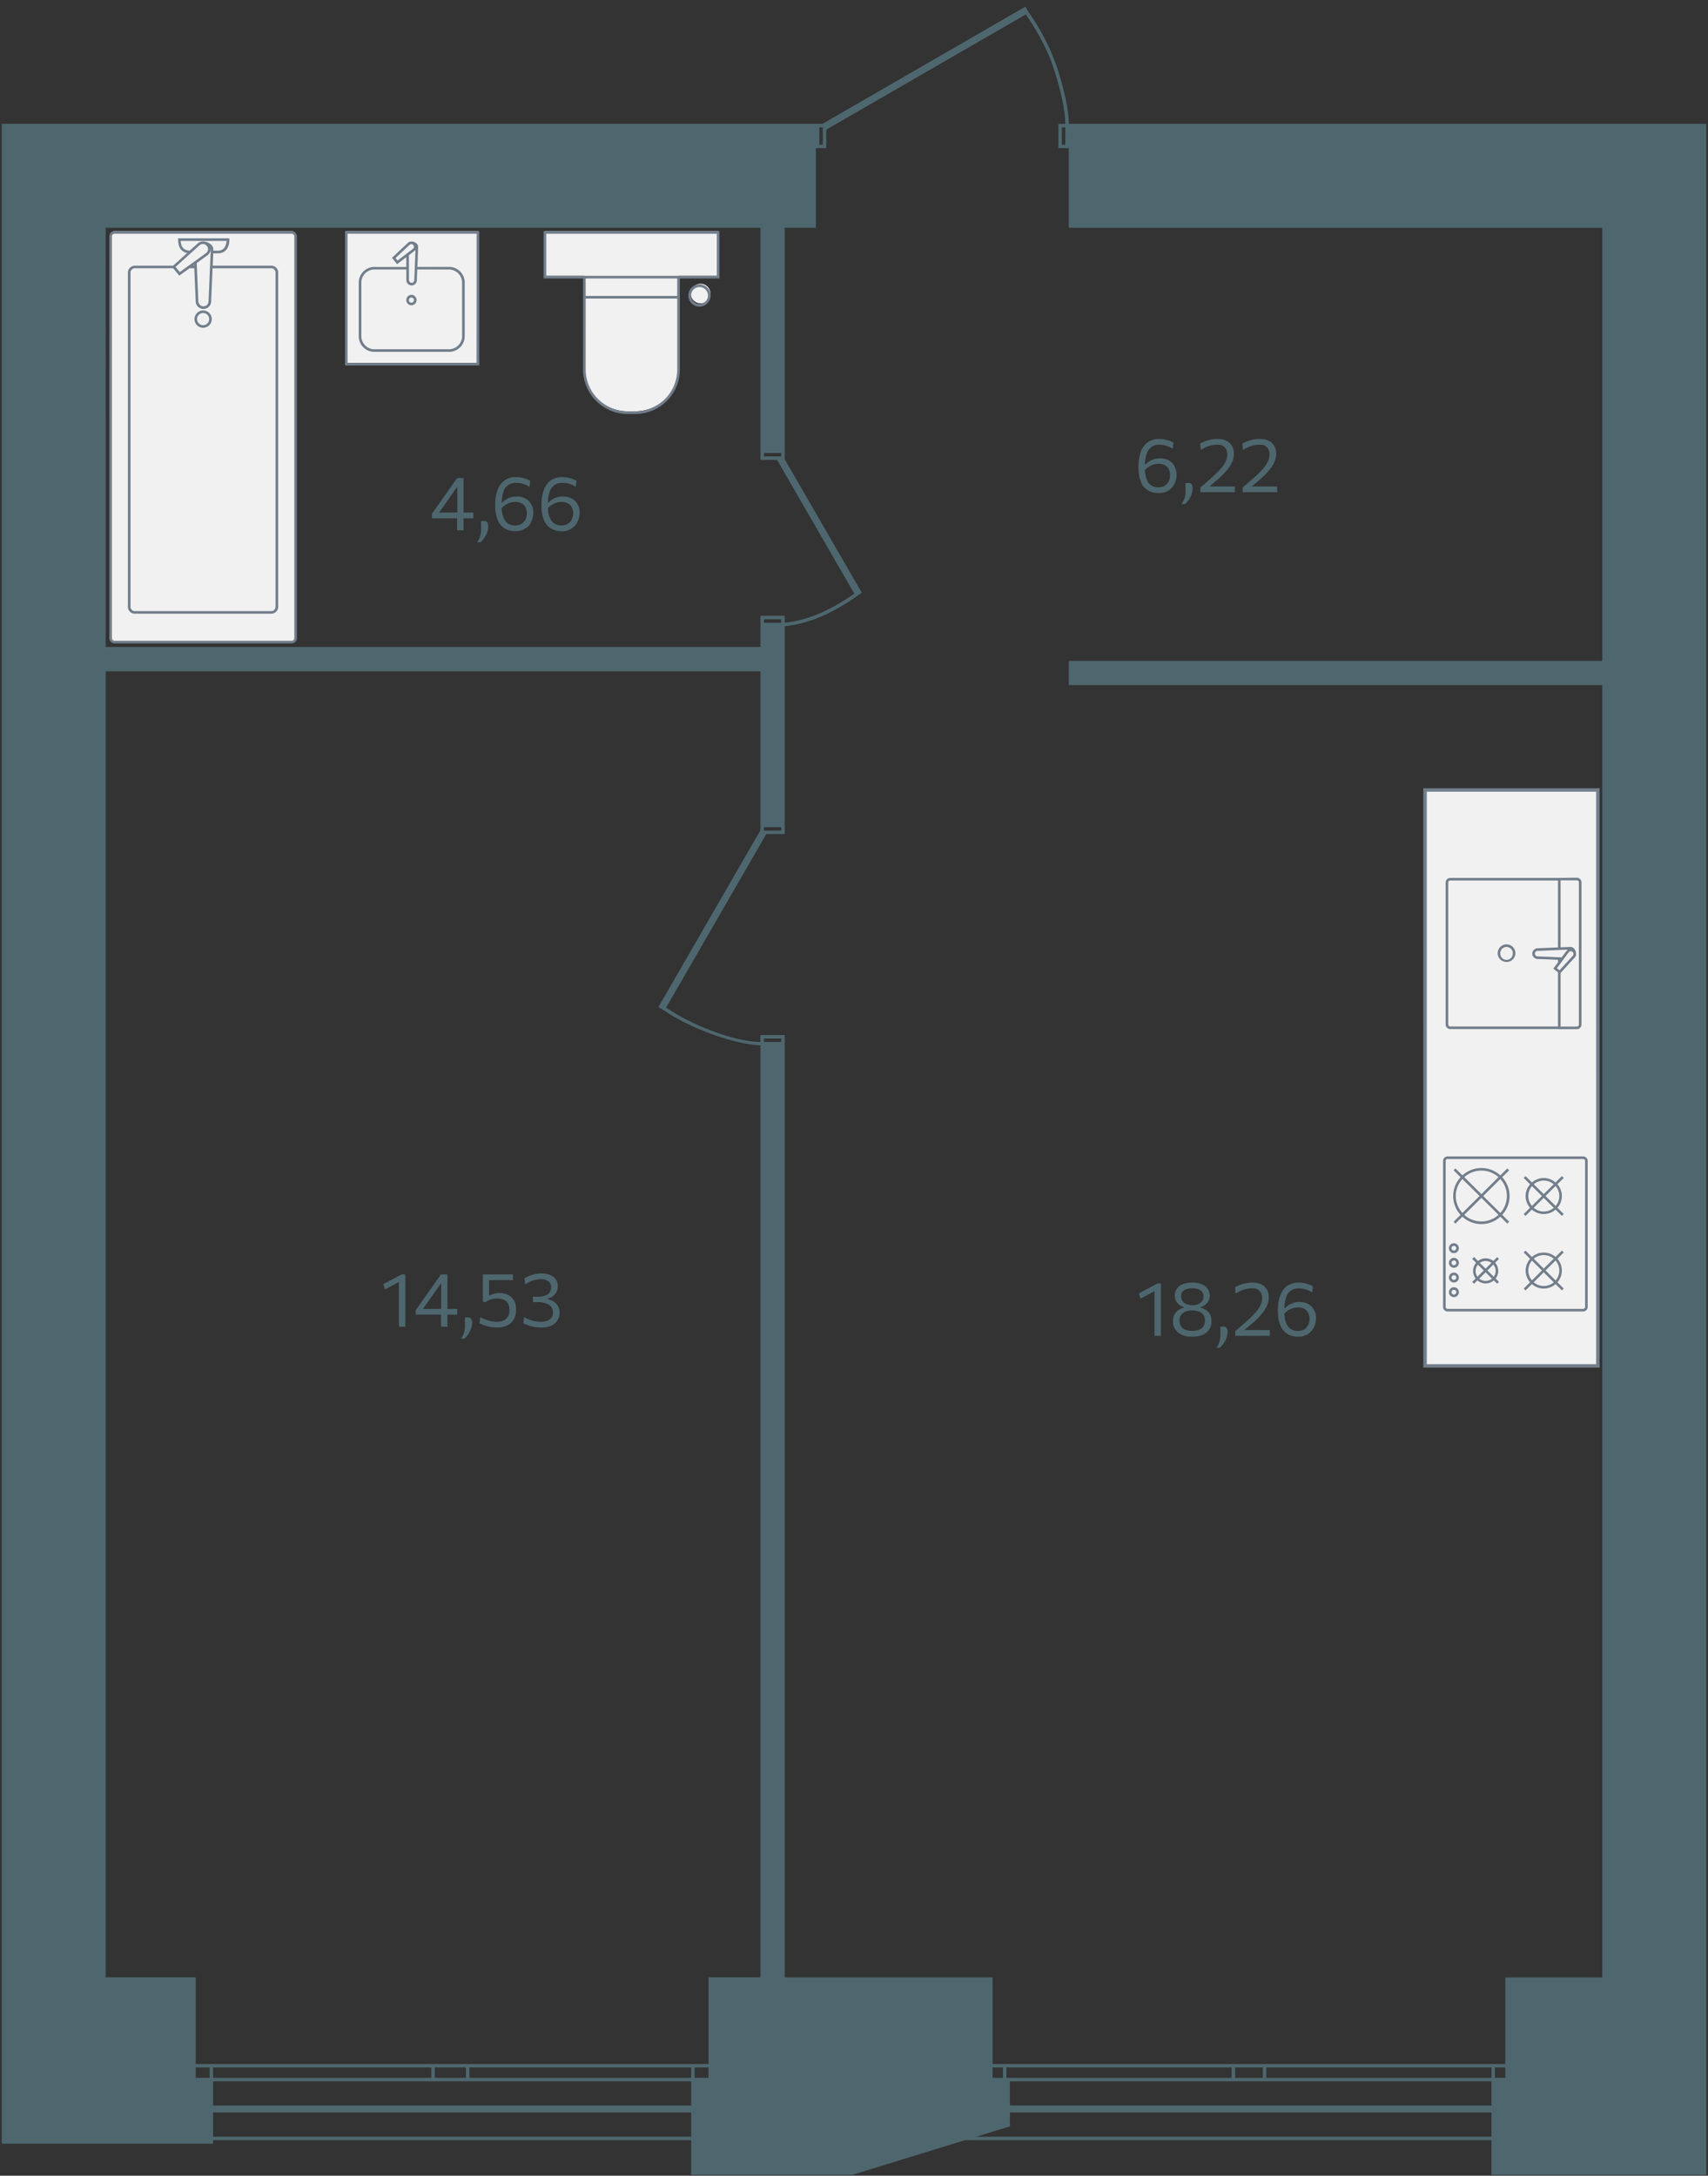 <svg xmlns="http://www.w3.org/2000/svg" id="_Слой_1" data-name="Слой_1" viewBox="0 0 493 628">
  <rect x="0" y="0" width="493" height="628" fill="#333333" stroke="none"/>
  <path id="walls" fill="#4e676e" fill-rule="evenodd" d="M296.98 3.65c3.38 4.78 6.08 10 8.03 15.52 2.04 6.15 3.49 12.5 3.49 16.58h184v592h-62v-10h-152l-32.5 10h-46.5v-10h-138v1H.5v-583h236.89l58.59-33.83zM61.5 616.75h138v-7h-138zm230-3-9.74 3H430.5v-7h-139v-2h139v-7h-139zm-230-6h138v-7h-138zm177-570.33v5.33h-3v23h-9v66.81l22 38.1.28.41c-7.15 5.13-14.11 8.83-22.28 9.68v60h-5.32l-28.91 50.07c6.79 4.77 19.32 9.88 27.23 9.94v-2h7v272h60v30-1h3v-3h-3v-1h148v-25h28v-373h-154v-7h154v-125h-154v-23h-3v-7h2c0-3.93-1.41-10.15-3.44-16.28-2.03-6.12-5.61-11.98-7.96-15.32zm-182 562.33h4v-3h-4zm5 0h63v-3h-63zm64 0h9v-3h-9zm10 0h64v-3h-64zm65 0h4v-3h-4zm90 0h65v-3h-65zm66 0h8v-3h-8zm9 0h65v-3h-65zm66 0h3v-3h-3zm-401-406v377h26v25h148v-25h15v-269c-8.12-.36-21.04-5.34-27.74-10.05l-1.73-1 29.47-51.06v-45.89m1 107h5v-1h-5zm0-61h5v-1h-5zm-1-53v-9h7v2c7.3-.79 13.64-3.92 20.1-8.38l-22.3-38.62h-4.8v-67h-189v121m190-7h5v-1h-5zm0-48h5v-1h-5zm16-90h1v-5h-1zm70 0h1v-5h-1z"/>
  <path id="footage" fill="#4e676e" d="M334.37 142.31q-1.86 0-3.15-.86c-1.29-.86-1.5-1.4-1.95-2.52q-.66-1.66-.66-4.09 0-2 .4-3.51c.4-1.51.64-1.87 1.16-2.56a5 5 0 0 1 1.87-1.55q1.22-.55 2.54-.52a8.5 8.5 0 0 1 4.15 1.07l-.22 1.76a7.3 7.3 0 0 0-3.83-1.17q-1.5 0-2.42.74a4.3 4.3 0 0 0-1.38 2.2q-.45 1.45-.44 3.59 0 1.92.45 3.2c.45 1.28.73 1.5 1.3 1.93s1.28.64 2.11.64q1.2 0 1.96-.5.75-.51 1.12-1.32c.47-1.07.48-2.28.01-3.35q-.35-.74-1.1-1.18c-.75-.44-1.12-.44-1.9-.44a5 5 0 0 0-1.96.4q-1.2.55-2.07 1.52-.16-.3-.24-.62a1 1 0 0 1 0-.54q.06-.26.23-.61l.32.02a5.6 5.6 0 0 1 4.19-1.74q1.47 0 2.53.6t1.64 1.67c.76 1.6.76 3.44 0 5.03a4.8 4.8 0 0 1-4.66 2.71m6.67 3.21a6.3 6.3 0 0 0 1.14-3.97v-2.1l.92-.07q.6.04.88.45t.28 1a6.4 6.4 0 0 1-2.22 4.66zm5.44-3.45v-1.34l2.7-2.35q1.6-1.38 2.72-2.59c1.12-1.21 1.33-1.58 1.73-2.32s.6-1.5.6-2.25q0-1.43-.77-2.15c-.77-.72-1.31-.72-2.36-.72-1.6.09-3.16.62-4.49 1.53l-.2-1.86c1.53-.84 3.25-1.3 5-1.32q1.51 0 2.58.52 1.06.53 1.6 1.5.56.95.56 2.3a6 6 0 0 1-.57 2.47q-.57 1.24-1.7 2.53-1.13 1.3-2.78 2.7l-2.45 2.08-.28-.38h8.08v1.65zm12.2 0v-1.34l2.7-2.35q1.6-1.38 2.72-2.59c1.12-1.21 1.33-1.58 1.73-2.32s.6-1.5.6-2.25q0-1.43-.78-2.15c-.78-.72-1.3-.72-2.35-.72-1.6.09-3.16.62-4.49 1.53l-.2-1.86c1.53-.84 3.25-1.3 5-1.32q1.5 0 2.58.52 1.05.53 1.6 1.5.56.95.56 2.3a6 6 0 0 1-.57 2.47q-.68 1.38-1.7 2.53-1.13 1.3-2.78 2.7l-2.45 2.08-.28-.38h8.08v1.65zm-29.47 232.77-.45-1.53q2.7-1.47 5.43-2.88l-.06 1.75q-2.44 1.34-4.92 2.66m4.03 10.74v-14.27l.95-.88.91.06v15.09zm10.9.24a7 7 0 0 1-3.12-.6q-1.23-.6-1.84-1.6c-.61-1-.6-1.43-.6-2.27a3.6 3.6 0 0 1 1.73-3.3q.72-.45 1.38-.6v-.18a4 4 0 0 1-1.26-.63 3.2 3.2 0 0 1-1.34-2.68q0-1.14.61-1.98c.61-.84 1-1 1.75-1.31s1.66-.47 2.7-.47q1.52 0 2.66.47c1.14.47 1.34.75 1.75 1.31s.62 1.23.62 1.98a3.2 3.2 0 0 1-1.35 2.68q-.6.44-1.27.63v.19q.68.14 1.4.59a3 3 0 0 1 1.23 1.26q.5.81.5 2.04 0 1.26-.6 2.27a4 4 0 0 1-1.84 1.6q-1.23.6-3.1.6zm0-1.67q1.29 0 2.1-.39.82-.38 1.2-1.06.38-.67.38-1.51 0-.99-.49-1.65c-.49-.66-.76-.76-1.32-.98a5 5 0 0 0-1.89-.32q-1.03 0-1.87.32c-.84.32-1 .55-1.32.98a2.7 2.7 0 0 0-.48 1.65q0 .84.38 1.52c.38.68.65.8 1.2 1.05a5 5 0 0 0 2.11.39m0-7.4q1.53 0 2.37-.73c.84-.73.85-1.09.85-1.83a2 2 0 0 0-.89-1.76q-.87-.6-2.33-.6-1.47 0-2.34.6c-.87.6-.88.99-.88 1.76-.01.97.57 1.86 1.48 2.22q.72.33 1.74.33zm6.97 12.28a6.2 6.2 0 0 0 1.14-3.97v-2.11l.92-.07q.6.04.88.46.28.4.28 1 0 .69-.18 1.36c-.18.67-.3.87-.5 1.29q-.6 1.13-1.54 2zm5.44-3.45v-1.35l2.7-2.34q1.6-1.38 2.72-2.59c1.12-1.21 1.33-1.58 1.73-2.33s.6-1.5.6-2.24q0-1.43-.77-2.15c-.77-.72-1.31-.72-2.36-.72a8.7 8.7 0 0 0-4.49 1.53l-.2-1.86c1.53-.84 3.25-1.3 5-1.32a6 6 0 0 1 2.58.52q1.05.53 1.6 1.5.57.95.56 2.3a6 6 0 0 1-.57 2.47q-.57 1.24-1.7 2.53c-1.13 1.29-1.68 1.76-2.78 2.7l-2.45 2.08-.28-.39h8.08v1.65zm18.06.24c-1.1.03-2.2-.27-3.14-.86a5.3 5.3 0 0 1-1.95-2.52q-.67-1.66-.67-4.09 0-2 .4-3.52.33-1.39 1.16-2.55a5 5 0 0 1 1.88-1.55q1.21-.55 2.53-.52a8.5 8.5 0 0 1 4.15 1.07l-.22 1.76a7.3 7.3 0 0 0-3.83-1.17q-1.49 0-2.42.74c-.93.74-1.08 1.23-1.37 2.2q-.44 1.45-.44 3.58 0 1.94.44 3.21a4 4 0 0 0 1.3 1.93q.86.64 2.12.64 1.2 0 1.95-.5.76-.51 1.13-1.32a4 4 0 0 0 0-3.35 2.7 2.7 0 0 0-1.09-1.18 3.7 3.7 0 0 0-1.9-.44 5.4 5.4 0 0 0-4.03 1.92q-.19-.36-.24-.62a1 1 0 0 1 0-.54q.05-.26.23-.61l.32.02a6 6 0 0 1 1.9-1.3q1.1-.47 2.29-.44 1.46 0 2.52.6 1.05.6 1.64 1.67c.59 1.07.58 1.53.58 2.46q0 1.36-.58 2.57a5 5 0 0 1-1.74 1.96 5.3 5.3 0 0 1-2.92.75M111.1 372.2l-.45-1.53q2.7-1.46 5.43-2.88l-.05 1.75q-1.23.68-2.46 1.33zm4.03 10.74v-14.27l.95-.88.91.07v15.08zm12.16 0v-4.2l.06-.33v-9.64l1.41-.44-1.22 1.75-1.2 1.7-2.64 3.73-2.1 2.97-.06-.67h10.44v1.65H120v-1.3q1.1-1.53 2.17-3.07l1.07-1.5 1.94-2.75 1.05-1.5 1.06-1.5h1.85v15.1zm5.78 3.45a6.2 6.2 0 0 0 1.14-3.97v-2.11l.92-.07q.6.04.88.46.28.41.28 1 0 .69-.18 1.36c-.18.67-.3.88-.5 1.29q-.6 1.13-1.54 2.01zm10.4-3.21a12 12 0 0 1-5.04-1.22l.18-1.79q1.14.63 2.41 1.01 1.13.32 2.3.35 1.9 0 2.81-.9.92-.92.92-2.54 0-1.2-.47-1.92c-.47-.72-.75-.83-1.29-1.05a5 5 0 0 0-1.8-.32q-.85 0-1.63.2-.79.21-1.67.82l-.83-.08v-7.9h8.7v1.65h-7.55l.66-.63v2.04l-.02 2.03v1h.19a6 6 0 0 1 5.26-.2q1.08.52 1.72 1.6.64 1.05.64 2.69 0 1.54-.62 2.7a4.3 4.3 0 0 1-1.85 1.8 6.4 6.4 0 0 1-3.02.66m12.7 0q-1.41 0-2.78-.35-1.22-.3-2.33-.87l.19-1.79q1.16.63 2.42 1.01 1.14.32 2.33.35 1.9 0 2.75-.78c.85-.78.85-1.17.85-1.96q0-1.43-1.16-2.18a6 6 0 0 0-3.22-.75h-1.4v-1.56h1.31q1.4 0 2.27-.36c.87-.36 1-.57 1.28-.98q.4-.62.41-1.4 0-1.2-.86-1.77a4 4 0 0 0-2.2-.57q-.51 0-1.07.1a8 8 0 0 0-3.35 1.44l-.23-1.82a10.4 10.4 0 0 1 4.9-1.38q1.4 0 2.47.45c1.07.45 1.27.73 1.66 1.28q.6.83.6 1.97a3.5 3.5 0 0 1-1.45 2.88q-.66.48-1.46.67v.19c.86.16 1.66.56 2.3 1.15a3.7 3.7 0 0 1 1.11 2.76q0 1.2-.58 2.17a4 4 0 0 1-1.77 1.53q-1.2.57-3 .57zm-24.23-230.1v-4.2l.06-.34v-9.64l1.42-.44-1.23 1.75-1.2 1.7-2.63 3.74-2.1 2.97-.07-.67h10.44v1.65h-11.97v-1.3q1.1-1.53 2.17-3.07l1.08-1.5 1.93-2.76 1.06-1.5 1.05-1.5h1.85v15.1zm5.78 3.45a6.2 6.2 0 0 0 1.14-3.97v-2.12l.93-.06q.6.04.88.46.27.4.27 1a6 6 0 0 1-.68 2.64q-.6 1.14-1.54 2.02zm10.98-3.22a5.5 5.5 0 0 1-3.15-.85 5.3 5.3 0 0 1-1.95-2.52 11 11 0 0 1-.67-4.1q0-1.99.4-3.5c.22-.92.62-1.8 1.17-2.56a5 5 0 0 1 1.87-1.55q1.22-.55 2.54-.52c1.45 0 2.87.36 4.14 1.06l-.22 1.76a7 7 0 0 0-1.88-.88 7 7 0 0 0-1.95-.28q-1.49 0-2.42.74c-.93.74-1.08 1.23-1.37 2.2s-.44 2.16-.44 3.58q0 1.92.45 3.2t1.3 1.93a3.4 3.4 0 0 0 2.11.65q1.2 0 1.96-.51.75-.51 1.12-1.31c.48-1.06.48-2.28.01-3.35a2.7 2.7 0 0 0-1.1-1.18 3.7 3.7 0 0 0-1.9-.44 5 5 0 0 0-1.96.39q-.51.21-1.02.58-.52.37-1.05.94-.16-.3-.24-.62a1 1 0 0 1 0-.53q.06-.26.23-.62l.32.02a5.6 5.6 0 0 1 4.19-1.73 5 5 0 0 1 2.52.6q1.07.6 1.64 1.66c.57 1.06.58 1.53.58 2.47q0 1.35-.58 2.56c-.58 1.21-.96 1.46-1.74 1.96s-1.75.76-2.91.76zm13.35 0c-1.1.04-2.2-.26-3.14-.85a5.3 5.3 0 0 1-1.96-2.52 11 11 0 0 1-.66-4.1q0-1.99.4-3.5.33-1.4 1.16-2.56a5 5 0 0 1 1.88-1.55q1.21-.55 2.53-.52a8.6 8.6 0 0 1 4.15 1.06l-.22 1.76a7 7 0 0 0-1.89-.88 7 7 0 0 0-1.94-.28q-1.5 0-2.42.74c-.92.74-1.08 1.23-1.38 2.2s-.44 2.16-.44 3.58q0 1.92.45 3.2t1.3 1.93q.87.65 2.12.65 1.2 0 1.95-.51c.75-.51.88-.78 1.13-1.31s.36-1.11.36-1.72-.12-1.14-.35-1.63-.6-.89-1.1-1.18a3.7 3.7 0 0 0-1.9-.44q-1.01 0-1.97.39-1.2.53-2.06 1.52-.19-.35-.24-.62a1 1 0 0 1 0-.53 2 2 0 0 1 .23-.62l.31.02a5.6 5.6 0 0 1 4.2-1.73q1.46 0 2.52.6 1.05.6 1.64 1.66c.59 1.06.58 1.53.58 2.47q0 1.35-.58 2.56a4.8 4.8 0 0 1-4.66 2.72z"/>
  <g id="furniture">
    <path fill="#f1f1f1" d="M84.17 66.72H33.08c-.64 0-1.16.5-1.16 1.15v116.14c0 .64.52 1.15 1.16 1.15h51.1c.63 0 1.15-.5 1.15-1.15V67.87c0-.64-.52-1.15-1.16-1.15m53.77 38H99.95v-38h38zm63.96-22.8a2.83 2.83 0 0 1 .63 5.63h-.05a2.83 2.83 0 0 1-.58-5.63m-6.05-2.3v26.6a12.47 12.47 0 0 1-12.44 12.5h-2.22a12.47 12.47 0 0 1-12.53-12.41V79.62h-11.38v-12.9h50v12.9zm265.36 314.61h-49.88V228.05h49.88v166.2z"/>
    <path fill="#727e8b" d="M138.33 103.42v-36.7H99.58v38.75h38.78zm-.78 1.3h-37.23V67.47h37.25zm-18.82-35.01q-.54 0-.96.35l-4.63 4.35 1.47 1.85 2.66-2.03v2.82h-9.43a4.55 4.55 0 0 0-4.29 4.73v15.1a4.53 4.53 0 0 0 4.27 4.68h22.02a4.55 4.55 0 0 0 4.3-4.7V81.75a4.54 4.54 0 0 0-4.28-4.71h-9.38l.22-5.77c0-.88-1.02-1.57-1.87-1.57zm1.2 2.4-.35 8.7a.8.8 0 0 1-.76.83c-.42 0-.77-.37-.77-.81l-.02-7.18 1.64-1.25.26-.28zm-1.13-1.64q.3.04.5.27c.27.33.22.8-.1 1.08l-4.45 3.39-.58-.73 4.11-3.86a.8.8 0 0 1 .53-.16zm11.02 30.34h-21.98a3.8 3.8 0 0 1-3.54-3.92V81.75a3.8 3.8 0 0 1 3.56-3.96h9.42v3.04c0 .85.68 1.54 1.53 1.56.84-.01 1.52-.7 1.51-1.55v-.02l.12-3.05 9.4.02a3.8 3.8 0 0 1 3.53 3.95l.01 15.12a3.8 3.8 0 0 1-3.56 3.94zm-9.59-14.2c0-.82-.66-1.5-1.48-1.5s-1.48.68-1.48 1.5.66 1.5 1.48 1.5 1.48-.66 1.48-1.5m-.75 0c0 .43-.33.76-.73.76s-.73-.34-.73-.75.33-.75.73-.75.73.34.73.75zm88.19-6.23h-11.43v26.22a12.85 12.85 0 0 1-12.82 12.88h-2.22c-7.1.03-12.87-5.7-12.9-12.8v-26.3h-11.4V66.72h50.76zm-50-.76h49.24V67.48h-49.24zm11.38 5.8h26.42v-5.04h-26.42zm0 21.18c0 3.24 1.26 6.28 3.56 8.57s5.35 3.55 8.58 3.55h2.14a12.1 12.1 0 0 0 12.15-12.05V86.18h-26.42zm36.06-21.31a3.21 3.21 0 1 1-6.42 0 3.21 3.21 0 0 1 6.42 0m-3.2-2.43a2.44 2.44 0 1 0 0 4.88 2.44 2.44 0 0 0 0-4.88M31.55 68.24v115.95c0 .84.7 1.52 1.53 1.52h51.1c.83 0 1.52-.68 1.52-1.52V68.24c0-.84-.69-1.52-1.53-1.52H33.08c-.84 0-1.53.68-1.53 1.52m.75 0c0-.43.35-.77.78-.77h51.1c.42 0 .77.35.77.77v115.95c0 .43-.35.77-.78.77H33.08a.8.8 0 0 1-.78-.77zm5.17 9.07c-.37.39-.57.9-.56 1.44v96.31a2 2 0 0 0 1.96 2.08h39.45c.55 0 1.06-.25 1.43-.64s.57-.9.55-1.44V78.75a2 2 0 0 0-1.93-2.07H61.4l.15-3.56h1.41c2 0 3.24-1.5 3.24-3.95v-.38H51.41v.38c0 2.63 1.27 3.58 2.62 3.86l-4.05 3.65H38.9q-.84.05-1.42.64zm20.07-6.47q.44-.41 1.01-.42.33 0 .65.16.27.14.46.37l.02.02c.25.27.38.63.37 1q-.04.58-.45.97l-.1.09-7.6 5.5-1.23-1.5 6.88-6.2zm-1.5 5.6v.22h-.3l.3-.21zm4.72-4.82q.07.15.07.3l-.63 15c0 .4-.15.79-.42 1.06a1.48 1.48 0 0 1-2.53-1.04l-.47-11.01 3.15-2.28.16-.14c.54-.5.77-1.21.67-1.88zm-1.86-1.91h-.17a2.2 2.2 0 0 0-1.7.59l-2.28 2.04c-1.67-.08-2.5-.98-2.6-2.81H65.4c-.07.98-.47 2.83-2.47 2.83h-1.38l.02-.42c0-1.25-1.54-2.14-2.67-2.23m-21.24 9.03a1.3 1.3 0 0 1 1.24-1.32h11.08l1.77 2.15 2.96-2.15h1.37l.41 9.54a2.23 2.23 0 0 0 2.24 2.21 2.2 2.2 0 0 0 2.22-2.18v-.05l.4-9.51h16.97c.33 0 .65.16.88.4s.36.57.34.9v96.35q.01.52-.34.91c-.35.39-.56.4-.89.4h-39.4q-.53-.01-.89-.4c-.36-.39-.36-.57-.34-.9V78.73zm19.2 11.6a2.5 2.5 0 1 0 4.27 1.77 2.5 2.5 0 0 0-4.28-1.75zm.01 1.76c0-.46.18-.9.52-1.23a1.75 1.75 0 1 1-.51 1.23zm404.84 302.65h-50.88V227.52h50.88zm-49.88-1h48.88V228.52h-48.88zm46.44-16.51v-42.15c0-.72-.6-1.3-1.3-1.3h-39.14c-.72 0-1.3.58-1.3 1.3v42.15c0 .72.59 1.3 1.3 1.3h39.14c.72 0 1.3-.58 1.3-1.3m-.75 0c0 .3-.25.55-.55.55h-39.14a.55.55 0 0 1-.55-.55v-42.15c0-.3.25-.55.55-.55h39.14c.3 0 .55.25.55.55zm-21.8-32.01c0-2.1-.81-4-2.13-5.44l2.02-2-.53-.53-2.02 2a8.1 8.1 0 0 0-10.94 0l-2.02-2-.53.53 2.02 2a8 8 0 0 0-.01 10.87l-2.01 1.99.53.53 2-2a8.1 8.1 0 0 0 10.97 0l2 2 .54-.53-2.01-2a8 8 0 0 0 2.12-5.42m-13.08 5.42 4.95-4.9 4.95 4.9a7.37 7.37 0 0 1-9.9 0m-.52-10.34 4.94 4.9-4.95 4.9a7.25 7.25 0 0 1 0-9.8zm10.4-.54-4.93 4.9-4.94-4.9a7.4 7.4 0 0 1 9.88 0zm.54.54a7.3 7.3 0 0 1 0 9.8l-4.94-4.9zm-8.12 23.08 1.12 1.11a3.6 3.6 0 0 0-.13 4.53l-1 .98.54.53.97-.97a3.64 3.64 0 0 0 4.74.01l.96.95.53-.53-.97-.97a3.6 3.6 0 0 0-.13-4.56l1.1-1.1-.52-.53-1.13 1.12-.2-.16c-1.3-.86-3-.77-4.21.16l-1.13-1.13-.53.53v.03zm5.54 1.12-1.68 1.67-1.67-1.66c1-.72 2.34-.73 3.34-.02zm.68 4.01-1.83-1.82 1.7-1.69c.85 1 .9 2.45.13 3.51m-4.2.55 1.85-1.83 1.84 1.83a2.9 2.9 0 0 1-3.68-.01zm-.37-4.03 1.68 1.67-1.81 1.8s-.05-.04-.06-.07a2.85 2.85 0 0 1 .19-3.4m24.77-14.62-1.82-1.8a5.15 5.15 0 0 0-.01-6.8l1.83-1.82-.53-.53-1.84 1.83c-.92-.78-2.1-1.28-3.4-1.28s-2.5.5-3.41 1.29l-1.85-1.84-.53.53 1.84 1.84a5.13 5.13 0 0 0-.01 6.77l-1.83 1.82.53.53 1.83-1.82a5.2 5.2 0 0 0 6.84 0l1.82 1.81zm-8.66-1.81 2.88-2.86 2.89 2.88a4.45 4.45 0 0 1-5.77-.01zm-.51-6.25 2.87 2.85-2.88 2.86a4.4 4.4 0 0 1 .01-5.71m6.27-.55-2.88 2.86-2.87-2.85a4.45 4.45 0 0 1 5.74-.01zm.55 6.27-2.9-2.88 2.89-2.86a4.4 4.4 0 0 1 .02 5.74zm2.35 23.85-1.82-1.81a5.15 5.15 0 0 0-.01-6.8l1.83-1.82-.53-.53-1.84 1.83a5.2 5.2 0 0 0-6.81.02l-1.85-1.84-.53.53 1.85 1.84a5.13 5.13 0 0 0-.01 6.77l-1.83 1.82.53.53 1.83-1.83a5.2 5.2 0 0 0 6.84.01l1.82 1.81zm-8.66-1.82 2.88-2.86 2.89 2.88a4.45 4.45 0 0 1-5.77-.01zm-.51-6.25 2.87 2.85-2.88 2.86a4.4 4.4 0 0 1 .01-5.71m6.27-.55-2.88 2.86-2.87-2.85a4.45 4.45 0 0 1 5.74-.01zm.55 6.27-2.9-2.88 2.89-2.86a4.4 4.4 0 0 1 .02 5.74zm-29.36-10.73a1.43 1.43 0 1 0-.01 2.86 1.43 1.43 0 1 0 .02-2.86zm0 .75c.38 0 .69.3.69.68s-.31.68-.7.68-.68-.3-.68-.68.3-.68.69-.68m-1.43 4.9c0 .8.64 1.43 1.44 1.43a1.43 1.43 0 1 0 .01-2.86c-.8 0-1.45.64-1.45 1.43m.75 0c0-.37.3-.68.69-.68s.69.3.69.68-.31.68-.7.68-.68-.3-.68-.68m-.75 4.25c0 .8.64 1.43 1.44 1.43a1.43 1.43 0 1 0 .01-2.86c-.8 0-1.45.64-1.45 1.43m.75 0c0-.37.3-.68.69-.68s.69.3.69.68-.31.68-.7.68-.68-.3-.68-.68m-.75 4.23c0 .79.64 1.43 1.44 1.43a1.43 1.43 0 1 0 0-2.87c-.8 0-1.44.64-1.44 1.43zm.75 0c0-.38.3-.68.69-.68s.69.3.69.68-.31.68-.7.68-.68-.3-.68-.68m18.43-97.77v-.17a2.55 2.55 0 0 0-2.54-2.46h-.1a2.56 2.56 0 0 0-2.46 2.63v.1a2.56 2.56 0 0 0 5.11-.11zm-.75-.01c.02 1-.76 1.83-1.76 1.86h-.04q-.72-.01-1.25-.5a1.8 1.8 0 0 1-.55-1.26v-.1a1.8 1.8 0 0 1 3.6-.14zm19.83 20.48v-41c0-.34-.14-.7-.39-.94-.25-.25-.6-.4-.95-.4l-5.44.06h-31.09c-.74 0-1.34.6-1.34 1.34v40.95c0 .74.59 1.34 1.33 1.35h31.1v.02h5.44c.74 0 1.34-.6 1.34-1.34zm-6.78-15.97-.31-.25.31-.42.75-1.01 2.37-3.2a.74.74 0 0 1 1.04-.1l.02.02a1 1 0 0 1 .28.46v.03a.7.7 0 0 1-.14.59l-3.57 3.89-.31.34zm.75-5.52 2.08-.1q-.17.13-.3.28l-1.46 1.96h-.32l-.75-.04-5.85-.24a.8.8 0 0 1-.82-.78v-.03a.8.8 0 0 1 .8-.78l5.87-.24zm-.75-.72-5.88.24c-.82 0-1.52.69-1.54 1.53 0 .86.7 1.56 1.55 1.56l5.87.24v.73l-1.35 1.82 1.35 1.08v15.62h-31.09a.6.6 0 0 1-.59-.6v-40.94c0-.33.26-.6.59-.6h31.09zm6.03 22.23a.6.6 0 0 1-.16.43.6.6 0 0 1-.43.18h-4.69v-15.48l4.15-4.52c.29-.38.37-.83.29-1.25-.08-.75-.67-1.74-1.53-1.74l-2.91.12V254.1h4.69q.25 0 .42.17t.17.42z"/>
  </g>
</svg>
